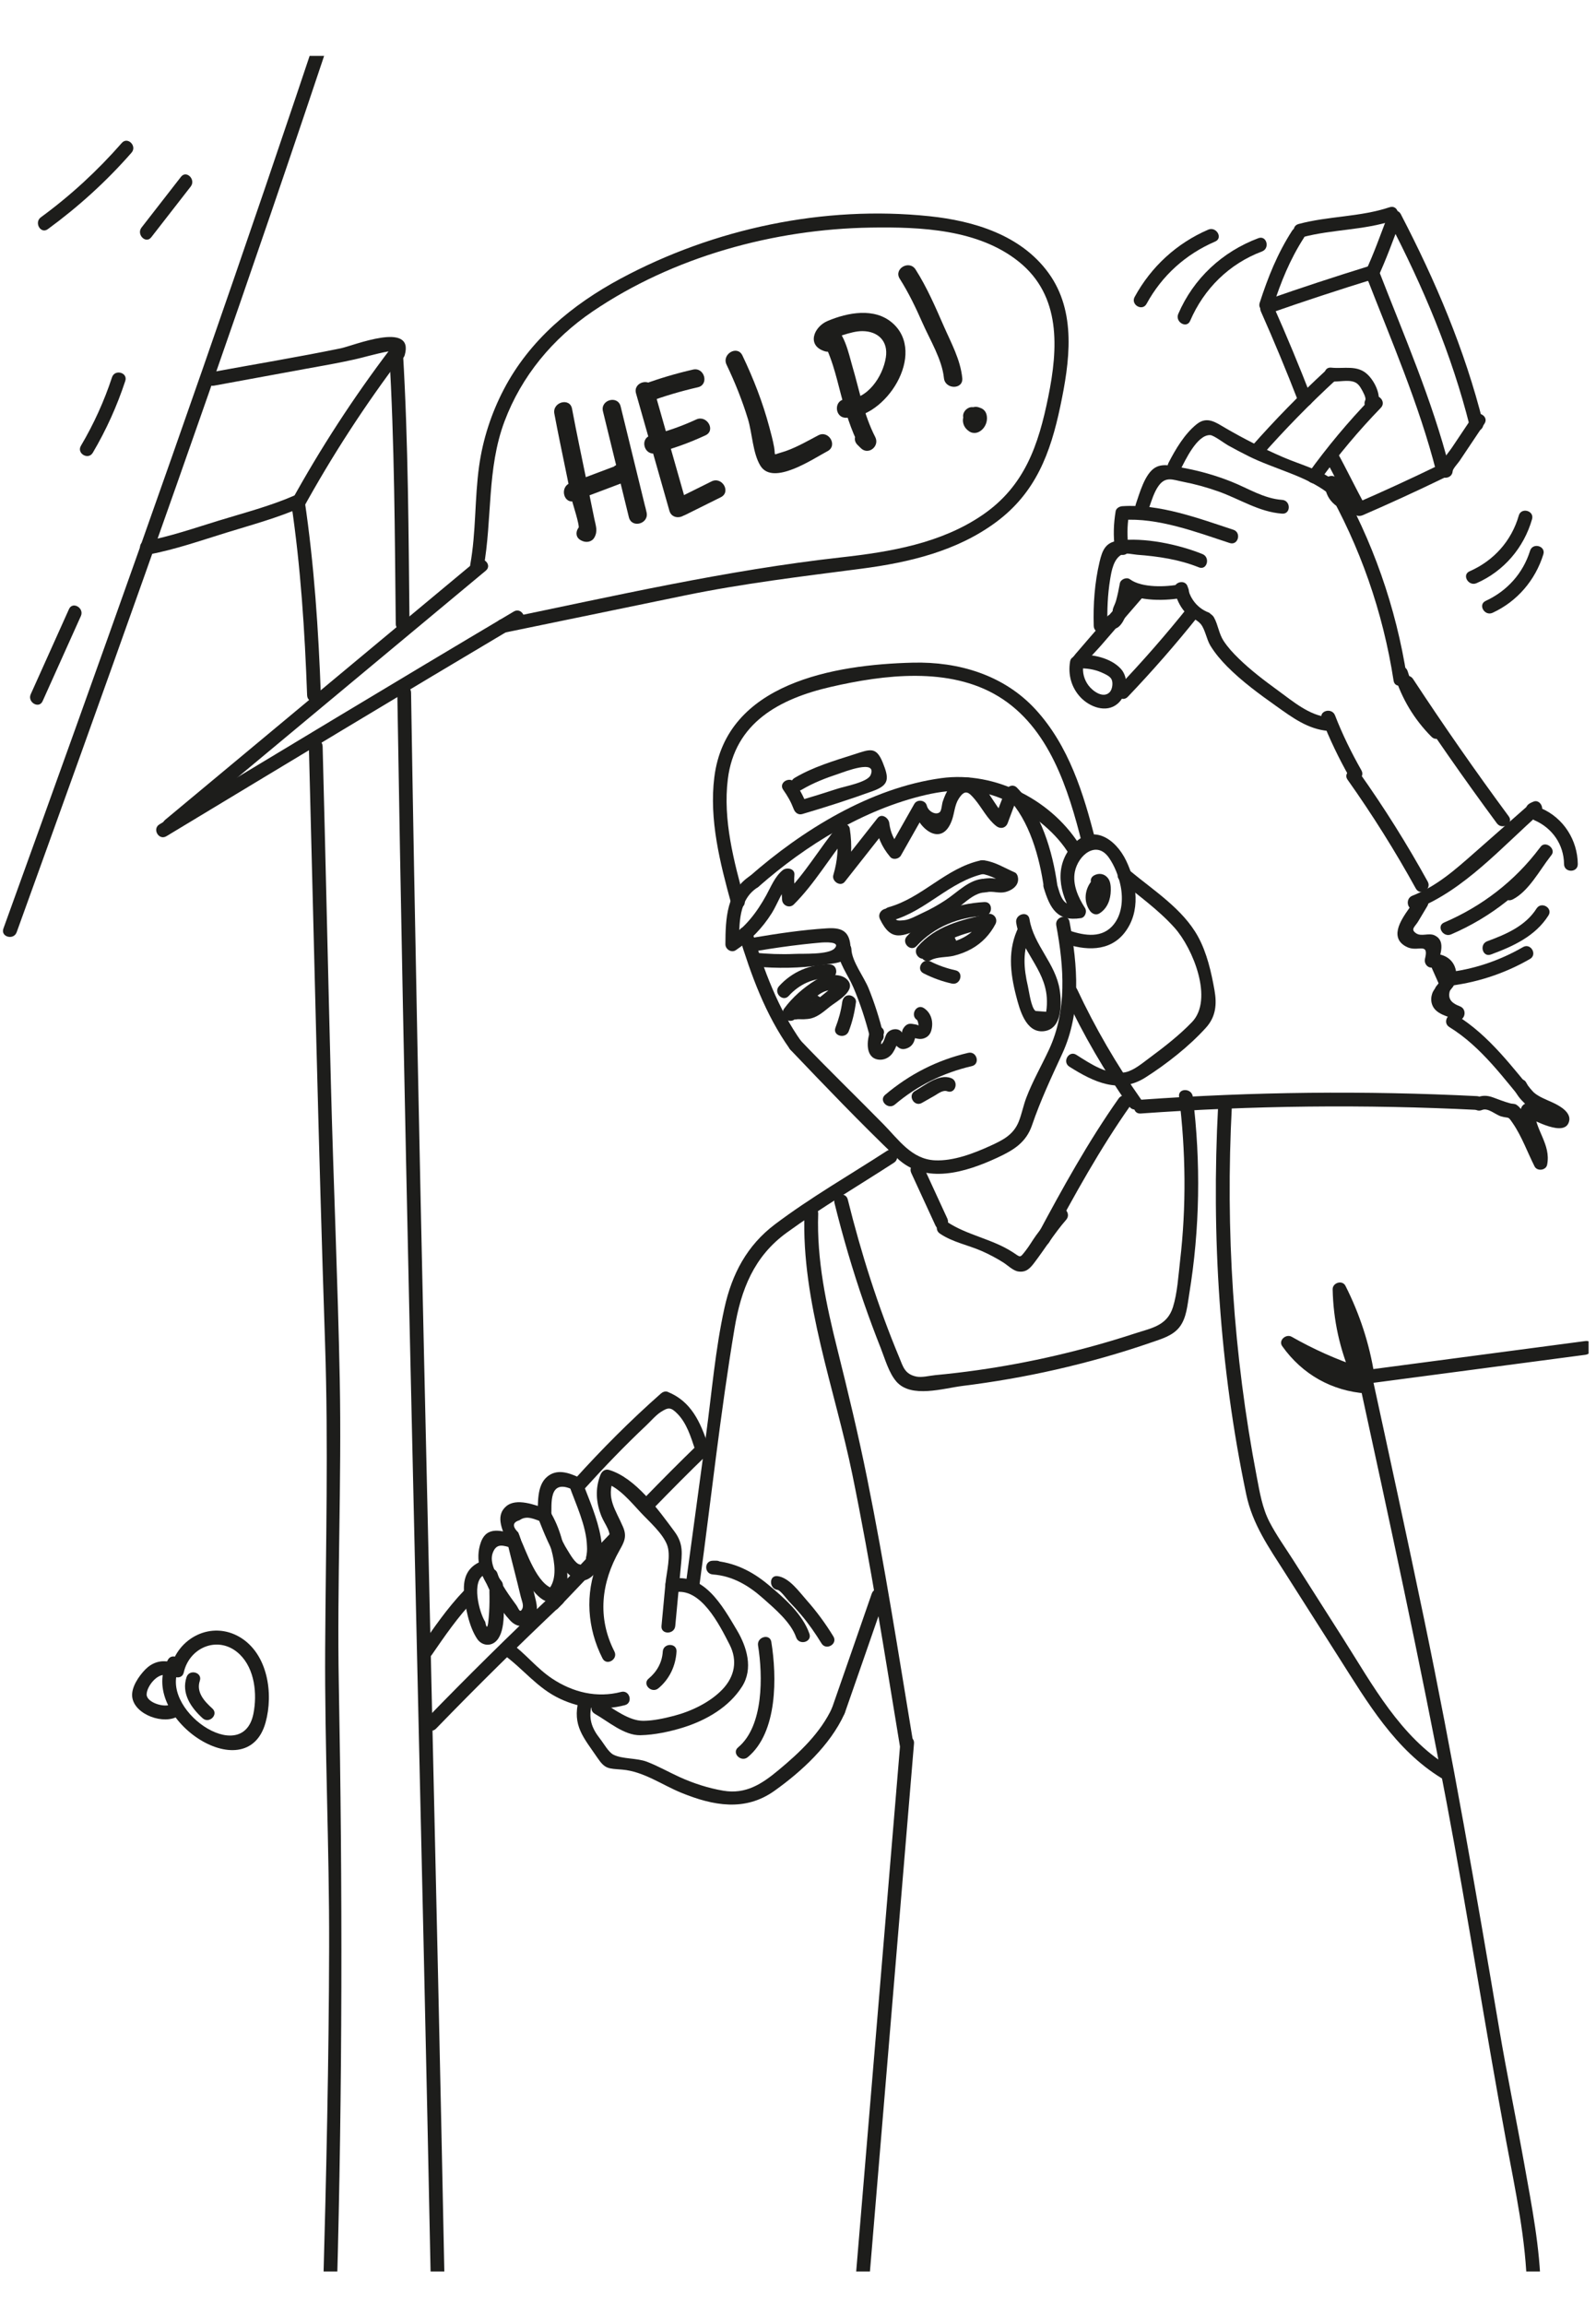 <?xml version="1.0" encoding="UTF-8" standalone="no"?> <svg xmlns="http://www.w3.org/2000/svg" xmlns:xlink="http://www.w3.org/1999/xlink" xmlns:serif="http://www.serif.com/" width="100%" height="100%" viewBox="0 0 1813 2617" xml:space="preserve" style="fill-rule:evenodd;clip-rule:evenodd;stroke-linejoin:round;stroke-miterlimit:2;"> <g> <g> <clipPath id="_clip1"> <rect x="-96.98" y="63.456" width="1901.58" height="2515.75" clip-rule="nonzero"></rect> </clipPath> <g clip-path="url(#_clip1)"> <path d="M168.895,629.63c30.017,-5.575 59.608,-15.979 88.725,-24.95c28.287,-8.716 57.537,-16.658 84.704,-28.55c9.192,-4.021 1.25,-17.487 -7.887,-13.491c-27.313,11.958 -57.109,19.666 -85.559,28.379c-27.621,8.466 -55.671,18.258 -84.133,23.546c-9.875,1.833 -5.692,16.895 4.15,15.066" style="fill:#1d1d1b;fill-rule:nonzero;"></path> <path d="M443.187,396.49c-41.8,55.075 -79.429,112.996 -112.762,173.571c-4.855,8.817 8.637,16.708 13.491,7.888c33.334,-60.58 70.959,-118.496 112.763,-173.571c6.079,-8.009 -7.484,-15.804 -13.492,-7.888" style="fill:#1d1d1b;fill-rule:nonzero;"></path> <path d="M350.87,847.504c5.929,225.97 10.816,451.95 18.391,677.875c3.871,115.387 0.788,230.866 0.125,346.279c-0.646,113.104 4.784,226.254 4.5,339.416c-0.316,129.805 -3.246,259.58 -6.846,389.325c-0.279,10.059 15.346,10.05 15.625,0c6.367,-229.416 6.492,-458.095 2.221,-687.52c-2.15,-115.388 3.334,-230.846 1.063,-346.275c-2.2,-111.863 -7.163,-223.705 -10.034,-335.563c-3.287,-127.842 -6.066,-255.696 -9.42,-383.537c-0.259,-10.038 -15.888,-10.075 -15.625,-0" style="fill:#1d1d1b;fill-rule:nonzero;"></path> <path d="M330.85,571.462c10.754,72.246 15.375,145.096 18.021,218.037c0.366,10.025 15.991,10.075 15.625,0c-2.696,-74.362 -7.617,-148.545 -18.579,-222.191c-1.475,-9.909 -16.534,-5.696 -15.067,4.154" style="fill:#1d1d1b;fill-rule:nonzero;"></path> <path d="M451.317,786.34c7.521,472.425 19.246,944.767 29.783,1417.12c2.967,133.009 5.838,266.021 8.492,399.034c0.2,10.041 15.825,10.075 15.625,-0c-9.417,-471.78 -21.562,-943.5 -31.017,-1415.28c-2.675,-133.62 -5.129,-267.245 -7.258,-400.879c-0.162,-10.046 -15.787,-10.075 -15.625,0" style="fill:#1d1d1b;fill-rule:nonzero;"></path> <path d="M442.121,400.433c6.058,102.588 6.346,205.342 7.45,308.067c0.108,10.05 15.733,10.075 15.625,-0c-1.104,-102.725 -1.392,-205.479 -7.45,-308.067c-0.592,-9.991 -16.221,-10.062 -15.625,0" style="fill:#1d1d1b;fill-rule:nonzero;"></path> <path d="M959.817,1944.64c15.183,-43.667 30.463,-87.3 45.533,-131c3.288,-9.525 -11.8,-13.617 -15.062,-4.154c-15.079,43.704 -30.358,87.333 -45.538,131c-3.308,9.516 11.78,13.608 15.067,4.154" style="fill:#1d1d1b;fill-rule:nonzero;"></path> <path d="M1542.93,1563.86c34.97,160.741 69.945,321.516 100.437,483.183c24.104,127.767 43.85,256.254 67.575,384.092c10.308,55.541 22.829,112.575 23.675,169.266c0.15,10.042 15.775,10.071 15.625,0c-0.712,-47.729 -10.237,-95.704 -18.6,-142.537c-9.171,-51.371 -19.854,-102.483 -28.55,-153.938c-26.283,-155.591 -53.179,-310.666 -85.3,-465.208c-19.358,-93.125 -39.575,-186.071 -59.796,-279.012c-2.133,-9.821 -17.204,-5.663 -15.066,4.154" style="fill:#1d1d1b;fill-rule:nonzero;"></path> <path d="M657.994,1677.72c-11.979,-5.542 -25.537,-10.404 -36.767,-0.646c-11.658,10.133 -9.854,29.933 -10.554,43.7c3.296,-2.517 6.592,-5.025 9.892,-7.537c-12.313,-4.225 -34.158,-13.025 -45.796,-2.671c-13.217,11.771 -2.55,28.641 1.708,41.821c3.205,-3.2 6.409,-6.405 9.609,-9.609c-16.188,-4.841 -33.159,-10.591 -39.959,8.771c-6.77,19.288 -0.075,39.458 12.3,54.613c6.359,7.791 17.359,-3.321 11.046,-11.05c-6.271,-7.68 -13.579,-21.346 -9.75,-31.75c4.284,-11.659 11.804,-8.63 22.209,-5.517c5.558,1.662 11.437,-3.958 9.612,-9.613c-0.7,-2.787 -1.637,-5.491 -2.804,-8.104c-6.979,-6.954 -6.529,-11.587 1.337,-13.908c8.392,-6.171 17.288,-1.017 26.334,2.083c5.046,1.734 9.646,-2.775 9.887,-7.529c0.625,-12.312 -3.566,-42.221 23.809,-29.562c9.066,4.191 17.012,-9.271 7.887,-13.492" style="fill:#1d1d1b;fill-rule:nonzero;"></path> <path d="M1546.51,874.677c-11.396,-20.142 -21.605,-40.809 -29.967,-62.405c-3.6,-9.275 -18.713,-5.241 -15.071,4.159c8.85,22.846 19.479,44.808 31.546,66.133c4.95,8.75 18.454,0.883 13.492,-7.887" style="fill:#1d1d1b;fill-rule:nonzero;"></path> <path d="M1529.44,563.279c-3.038,-5.079 -6.075,-10.158 -9.113,-15.242c-4.85,1.317 -9.704,2.63 -14.554,3.946c39.292,68.529 65.225,142.909 77.304,220.959c1.534,9.908 16.592,5.7 15.067,-4.155c-12.271,-79.283 -38.979,-155.104 -78.879,-224.691c-3.754,-6.546 -14.917,-3.913 -14.563,3.941c0.6,12.98 5.788,21.946 16.846,28.734c8.6,5.271 16.459,-8.234 7.892,-13.492" style="fill:#1d1d1b;fill-rule:nonzero;"></path> <path d="M1583.98,766.349c8.233,26.758 22.437,50.492 42.225,70.308c7.112,7.125 18.162,-3.92 11.046,-11.05c-17.925,-17.954 -30.746,-39.158 -38.204,-63.412c-2.946,-9.583 -18.034,-5.496 -15.067,4.154" style="fill:#1d1d1b;fill-rule:nonzero;"></path> <path d="M1157.4,1051.99c-12.946,25.583 -10.041,52.175 -3.037,79.146c3.8,14.625 10.721,41.712 30.958,39.795c21.625,-2.045 20.842,-31.804 18.417,-47.195c-4.725,-29.963 -29.663,-50.809 -34.284,-80.146c-1.558,-9.904 -16.62,-5.7 -15.07,4.154c4.941,31.329 32.425,52.2 34.704,84.696c0.412,5.479 0.187,10.941 -0.663,16.383c-4.029,-0.296 -8.058,-0.592 -12.087,-0.887c-4.963,-3.417 -7.313,-22.117 -8.629,-27.784c-4.767,-20.512 -6.609,-40.925 3.183,-60.275c4.529,-8.954 -8.946,-16.871 -13.492,-7.887" style="fill:#1d1d1b;fill-rule:nonzero;"></path> <path d="M862.108,1006.47c53.437,-46.916 119.225,-87.454 189.108,-103.77c34.017,-7.942 66.213,-7.5 97.309,9.195c25.862,13.884 51.77,33.788 66.837,59.417c5.092,8.667 18.604,0.813 13.496,-7.883c-31.821,-54.138 -97.725,-88.329 -159.621,-79.875c-80.621,11.008 -158.071,59.091 -218.175,111.871c-7.575,6.645 3.513,17.658 11.046,11.045" style="fill:#1d1d1b;fill-rule:nonzero;"></path> <path d="M1272.22,999.53c20.987,17.496 43.833,33.533 62.116,54.008c20.896,23.4 44.417,81.242 19.755,106.963c-14.45,15.075 -32.25,28.796 -48.975,41.196c-7.588,5.62 -17.017,13.616 -26.413,15.737c-19.746,4.458 -40.358,-9.842 -56.037,-19.733c-8.525,-5.384 -16.375,8.129 -7.884,13.487c27.629,17.438 56.488,31.284 86.4,12.254c23.942,-15.233 49.692,-35.425 68.767,-56.55c11.204,-12.404 12.512,-26.529 9.662,-42.587c-3.629,-20.471 -8.625,-42.454 -18.7,-60.829c-17.25,-31.454 -50.745,-52.575 -77.645,-74.996c-7.671,-6.396 -18.78,4.604 -11.046,11.05" style="fill:#1d1d1b;fill-rule:nonzero;"></path> <path d="M845.75,1022.07c-12.129,-44.133 -24.666,-91.166 -18.975,-137.316c7.917,-64.188 58.759,-91.409 117.055,-104.821c60.416,-13.9 134.437,-23.042 190.087,10.65c58.138,35.2 79.688,105.596 95.346,167.575c2.462,9.741 17.537,5.612 15.067,-4.154c-13.388,-52.98 -30.246,-107.409 -68.038,-148.517c-35.942,-39.1 -87.383,-54.367 -139.383,-53.071c-89.542,2.229 -212.025,23.142 -225.446,129.929c-6.079,48.388 6.487,97.559 19.221,143.879c2.662,9.684 17.741,5.571 15.066,-4.154" style="fill:#1d1d1b;fill-rule:nonzero;"></path> <path d="M839.354,1062.02c13.825,45.125 30.067,89.867 57.571,128.642c5.771,8.133 19.329,0.337 13.496,-7.892c-26.767,-37.725 -42.542,-80.988 -56,-124.904c-2.938,-9.584 -18.025,-5.496 -15.067,4.154" style="fill:#1d1d1b;fill-rule:nonzero;"></path> <path d="M852.639,994.199c-27.204,17.413 -28.504,48.463 -28.608,77.988c-0.021,5.667 6.746,10.083 11.754,6.746c16.737,-11.146 30.133,-25 40.871,-41.996c7.421,-11.746 12.521,-28.908 23.479,-37.8c-4.446,-1.842 -8.888,-3.683 -13.338,-5.525c-1.029,9.604 1.288,18.233 1.613,27.837c0.229,6.68 8.425,10.413 13.337,5.521c23.763,-23.646 40.296,-52.879 61.546,-78.596c-4.354,-1.15 -8.704,-2.295 -13.058,-3.445c2.558,16.733 1.175,32.5 -3.604,48.625c-2.088,7.037 8.075,13.92 13.054,7.6c16.067,-20.38 32.129,-40.755 48.196,-61.134c-4.45,-1.841 -8.892,-3.683 -13.338,-5.525c1.863,14.996 6.913,26.854 16.625,38.425c3.254,3.875 9.959,2.5 12.271,-1.583c9.538,-16.838 19.075,-33.675 28.613,-50.508c-4.755,-0.625 -9.517,-1.246 -14.275,-1.871c5.766,22.962 32.55,43.766 43.7,11.971c2.679,-7.65 3,-16.763 7.437,-23.763c7.317,-11.546 11.383,-7.942 18.496,0.496c8.096,9.612 14.225,22.433 24.267,30.254c4.791,3.733 10.875,2.471 13.058,-3.45c4.004,-10.871 8.025,-21.758 12.508,-32.446c-4.346,1.15 -8.7,2.3 -13.054,3.45c25.458,26.184 36.771,67.984 41.775,103.467c4.763,-2.004 9.521,-4.013 14.279,-6.021c0.109,0.142 0.221,0.283 0.325,0.425c-5.021,1.388 -10.041,2.771 -15.066,4.154c7.195,24.217 15.591,39.121 42.37,35.013c4.938,-0.754 7.163,-7.596 4.671,-11.475c-7.754,-12.05 -14.362,-26.671 -11.571,-41.079c3.688,-19.013 24.584,-36.284 38.75,-16.013c6.405,9.154 11.125,21.313 13.275,32.125c3.075,15.467 1.617,33.929 -9.912,45.946c-13.792,14.362 -34.388,9.583 -51.021,3.7c-9.504,-3.354 -13.587,11.733 -4.154,15.067c24.329,8.6 52.421,10.533 69.762,-11.955c18.4,-23.858 13.85,-56.062 1.559,-81.608c-12.013,-24.967 -38.35,-42.892 -60.9,-17.421c-21.117,23.846 -15.125,54.496 0.716,79.125c1.559,-3.829 3.117,-7.654 4.671,-11.475c-16.637,2.55 -18.941,-9.941 -23.15,-24.104c-2.858,-9.612 -17.762,-5.579 -15.066,4.154c0.283,1.029 0.595,2.425 1.254,3.309c5.421,7.32 15.525,2.85 14.275,-6.021c-5.4,-38.3 -18.371,-82.159 -45.792,-110.363c-4.517,-4.641 -10.896,-1.704 -13.058,3.45c-4.488,10.684 -8.509,21.571 -12.517,32.442l13.063,-3.446c-14.109,-10.983 -22.488,-40.721 -41.963,-43.883c-8.942,-1.45 -17.321,4.812 -22.358,11.562c-3.438,4.604 -5.629,10.2 -7.484,15.609c-1.012,2.954 -1.283,10.083 -3.266,11.912c-4.321,3.971 -13.113,-0.487 -14.813,-7.258c-1.637,-6.509 -11.004,-7.654 -14.279,-1.867c-9.542,16.838 -19.079,33.675 -28.617,50.508c4.088,-0.525 8.18,-1.054 12.271,-1.579c-6.9,-8.216 -10.725,-16.708 -12.05,-27.375c-0.712,-5.746 -8.612,-11.516 -13.337,-5.525c-16.063,20.379 -32.125,40.759 -48.192,61.138c4.35,2.529 8.704,5.066 13.058,7.6c5.65,-19.071 6.605,-37.334 3.605,-56.934c-0.863,-5.625 -9.525,-7.725 -13.059,-3.445c-21.221,25.683 -37.833,55 -61.541,78.595c4.441,1.842 8.891,3.684 13.333,5.525c-0.317,-9.379 -2.617,-18.462 -1.613,-27.837c0.805,-7.488 -8.72,-9.267 -13.337,-5.521c-8.821,7.158 -13.338,18.846 -18.683,28.533c-10.842,19.642 -23.638,36.255 -42.5,48.821l11.754,6.742c0.079,-23.004 -0.904,-50.558 20.871,-64.496c8.445,-5.404 0.616,-18.933 -7.888,-13.492" style="fill:#1d1d1b;fill-rule:nonzero;"></path> <path d="M999.612,1043.64c12.813,26.421 25.067,19.804 49.871,9.254c11.417,-4.858 22.267,-10.625 32.642,-17.433c10.037,-6.588 23.154,-21.613 36.062,-22.079c10.021,-0.363 10.071,-15.988 0,-15.625c-17.217,0.62 -30.375,15.304 -43.95,24.212c-8.458,5.554 -17.254,10.55 -26.475,14.742c-6.008,2.733 -14.358,7.596 -20.879,8.191c-9.25,0.838 -8.85,1.013 -13.783,-9.15c-4.384,-9.041 -17.863,-1.133 -13.488,7.888" style="fill:#1d1d1b;fill-rule:nonzero;"></path> <path d="M1013.52,1045.17c38.629,-10.775 65.383,-44.613 104.696,-53.138c9.82,-2.133 5.666,-17.2 -4.15,-15.071c-39.63,8.596 -66.13,42.384 -104.7,53.142c-9.671,2.7 -5.563,17.779 4.154,15.067" style="fill:#1d1d1b;fill-rule:nonzero;"></path> <path d="M857.001,1097.4c25.984,2.417 51.896,2.05 77.734,-1.779c16.608,-2.459 33.379,-2.1 31.275,-22.534c-1.742,-16.92 -11.413,-19.954 -26.88,-18.991c-27.979,1.746 -55.958,5.971 -83.583,10.604c-9.896,1.662 -5.7,16.725 4.154,15.071c17.409,-2.925 34.871,-5.488 52.417,-7.459c6.508,-0.729 13.029,-1.391 19.558,-1.97c4.771,-0.421 23.804,-1.621 16.45,6.45c-6.779,7.445 -35.521,5.883 -45.666,6.35c-15.2,0.695 -30.321,0.037 -45.459,-1.367c-10.008,-0.929 -9.946,14.7 0,15.625" style="fill:#1d1d1b;fill-rule:nonzero;"></path> <path d="M988.61,1170.55c-3.909,10.15 -6.092,30.046 8.72,32.525c5.592,0.938 11.146,-1.225 14.988,-5.341c1.725,-1.838 2.992,-4.109 4.167,-6.309c0.891,-1.941 1.75,-3.895 2.587,-5.858c1.921,-3.796 1.996,-4.337 0.221,-1.629c-2.008,-0.263 -4.017,-0.525 -6.021,-0.788c6.113,4.296 8.583,10.667 17.621,6.93c7.629,-3.155 8.854,-10.73 9.533,-18.021c-0.762,1.841 -1.529,3.683 -2.287,5.521c0.479,-0.609 0.962,-1.221 1.446,-1.834c-1.842,0.763 -3.68,1.525 -5.525,2.288c4.925,-0.054 9.112,2.662 14.391,1.304c5.075,-1.304 8.254,-4.604 9.571,-9.6c2.521,-9.554 -0.154,-19.538 -8.425,-25.025c-8.404,-5.575 -16.242,7.954 -7.887,13.492c0.962,0.637 2.291,6.362 1.245,7.379c1.884,-1.829 -3.654,-2.488 -4.579,-2.642c-2.516,-0.433 -4.85,-0.937 -7.321,0.142c-2.67,1.162 -5.037,4.129 -5.975,6.896c-1.533,4.52 2.475,6.07 -0.704,1.995c-4.162,-5.337 -12.816,-3.737 -16.483,0.938c-2.4,3.054 -2.825,7.379 -4.896,10.625c-4.658,7.3 -0.004,-7.067 0.679,-8.833c3.617,-9.388 -11.483,-13.455 -15.066,-4.155" style="fill:#1d1d1b;fill-rule:nonzero;"></path> <path d="M951.545,1077.79c0.517,15.092 11.983,29.613 17.796,43.229c8.008,18.746 14.208,38.067 19.166,57.829c2.446,9.746 17.521,5.617 15.067,-4.154c-4.483,-17.854 -9.946,-35.354 -16.854,-52.429c-5.292,-13.1 -19.075,-30.679 -19.55,-44.475c-0.346,-10.025 -15.971,-10.071 -15.625,0" style="fill:#1d1d1b;fill-rule:nonzero;"></path> <path d="M1016.54,1254.19c25.575,-21.646 54.867,-36.075 87.475,-43.658c9.792,-2.275 5.646,-17.346 -4.154,-15.067c-35.212,8.187 -66.796,24.337 -94.367,47.675c-7.687,6.508 3.413,17.512 11.046,11.05" style="fill:#1d1d1b;fill-rule:nonzero;"></path> <path d="M1053.43,1086.04c18.517,-21.508 45.925,-27.171 72.671,-33.158c-2.942,-3.829 -5.879,-7.654 -8.821,-11.479c-7.167,13.675 -18.646,22.887 -33.392,27.5c-11.425,3.57 -23.875,1.737 -34.341,7.841c-8.684,5.059 -0.825,18.571 7.887,13.492c6.683,-3.896 18.196,-3.108 25.725,-4.933c7.113,-1.725 14.296,-4.438 20.688,-8.034c11.637,-6.55 20.754,-16.2 26.925,-27.979c3.225,-6.154 -2.075,-12.987 -8.825,-11.479c-29.696,6.65 -59.059,13.362 -79.563,37.179c-6.533,7.583 4.475,18.688 11.046,11.05" style="fill:#1d1d1b;fill-rule:nonzero;"></path> <path d="M1073.16,1057.89c-4.737,0.337 -9.508,2.296 -12.804,5.808c-4.296,4.575 -4.808,11.858 0.292,16.129c4.771,3.996 11.187,4.279 16.516,1.125c4.492,-2.654 8.542,-8.029 7.867,-13.516c-0.5,-4.042 -3.242,-8.017 -7.812,-7.813c-3.805,0.171 -8.35,3.471 -7.813,7.813c0.163,1.325 0.021,0.562 0.233,-0.317c-0.225,0.787 -0.108,0.596 0.346,-0.567c-0.066,0.138 -0.141,0.279 -0.208,0.417c-1.192,1.2 1.358,-1.208 0.071,-0.013c-1.296,1.205 0.083,0.125 0.071,0.096c0.045,0.113 -1.317,0.725 -1.305,0.771c1.038,-0.408 1.275,-0.517 0.717,-0.333c-0.233,0.079 -0.467,0.141 -0.704,0.191c1.212,-0.116 1.508,-0.162 0.896,-0.137c-0.234,0.012 -0.463,0.008 -0.7,-0.017c0.604,-0.066 1.158,0.05 1.662,0.346c0.642,0.308 0.671,0.308 0.088,-0.004l0.733,0.587c-0.596,-0.616 -0.458,-0.425 0.417,0.58c0.262,0.966 0.521,1.937 0.779,2.908c-0.292,1.483 -0.333,1.833 -0.125,1.033c-0.163,0.392 -0.321,0.788 -0.483,1.179c0.429,-0.658 0.266,-0.462 -0.488,0.592c0.1,-0.104 0.2,-0.212 0.3,-0.317c0.6,-0.537 0.425,-0.429 -0.529,0.33c0.325,-0.03 0.946,-0.634 1.217,-0.788c0.329,-0.187 1.545,-0.517 0.375,-0.25c-1.267,0.288 0.329,-0.054 0.612,-0.167c1.717,-0.691 -1.533,0.05 -0.221,-0.041c4.071,-0.288 8.013,-3.384 7.813,-7.813c-0.175,-3.983 -3.446,-8.121 -7.813,-7.812" style="fill:#1d1d1b;fill-rule:nonzero;"></path> <path d="M1058.89,1069.06c-2.846,3.833 -2.412,9.312 0.859,12.725c2.508,2.612 6.25,3.512 9.737,3.642c6.821,0.25 15.1,-3.046 17.058,-10.2c1.446,-5.3 -1.266,-10.338 -4.962,-13.971c-2.917,-2.871 -8.175,-3.129 -11.046,-0c-2.846,3.096 -3.112,7.987 0,11.046c0.308,0.304 0.6,0.616 0.9,0.929c1.108,1.179 -0.287,0.037 -0.287,-0.409c-0,0.071 0.466,0.759 0.52,0.834c0.771,0.9 -0.737,-1.825 -0.32,-0.825c0.07,0.162 0.091,0.6 0.191,0.737c-0.612,-0.821 -0.179,-2.283 -0.225,-1.162c0.1,-2.521 0.35,-1.975 0.134,-1.234c-0.3,1.009 0.983,-2.054 0.454,-1.095c-0.684,1.241 1.625,-1.692 0.258,-0.409c-0.771,0.721 1.863,-1.121 0.85,-0.658c-0.179,0.079 -0.346,0.221 -0.517,0.317c-1.858,1.054 1.388,-0.375 0.25,-0.059c-0.512,0.142 -1.008,0.321 -1.529,0.442c-0.221,0.05 -0.441,0.083 -0.658,0.133c-1.333,0.325 0.717,-0.175 1.012,-0.121c-0.458,-0.083 -1.095,0.088 -1.575,0.088c-0.487,-0 -1,-0.113 -1.483,-0.083c2.338,-0.146 1.696,0.204 0.542,-0.034c-1.392,-0.287 2.062,1.15 0.666,0.242c1.425,0.929 2.155,1.687 2.692,3.617c0.229,0.812 0.242,1.945 -0.021,2.975c0.288,-1.13 -1.008,1.7 -0.479,1.129c0.179,-0.192 0.308,-0.496 0.471,-0.709c2.442,-3.295 0.65,-8.866 -2.804,-10.687c-4.084,-2.158 -8.079,-0.717 -10.688,2.8" style="fill:#1d1d1b;fill-rule:nonzero;"></path> <path d="M904.194,1153.22c6.991,-9.53 16.096,-16.775 25.641,-23.588c6.93,-4.942 10.884,-5.237 19.042,-6.133l3.663,0.666c-0.825,-2.266 -1.646,-4.529 -2.467,-6.791c-1.063,-0.421 -8.163,6.487 -9.054,7.196c-5.05,4.008 -9.975,8.325 -15.284,11.987c-6.533,4.517 -12.058,5.171 -19.754,5.092c-6.225,-0.067 -15.262,-0.904 -16.391,7.4c-0.571,4.179 0.945,8.379 5.458,9.608c0.271,0.075 0.546,0.15 0.817,0.225c4.137,1.129 8.4,-1.4 9.612,-5.458c0.088,-0.3 0.179,-0.6 0.267,-0.9c2.879,-9.654 -12.192,-13.784 -15.067,-4.154l-0.271,0.904c3.209,-1.821 6.409,-3.638 9.613,-5.459c-0.271,-0.075 -0.546,-0.15 -0.821,-0.225c1.821,3.205 3.642,6.409 5.458,9.613c-4.012,3.754 -3.566,5.112 1.325,4.071c2.409,0.041 4.817,0.058 7.225,0.05c2.842,-0.134 5.929,-0.35 8.684,-1.109c8.12,-2.229 14.687,-8.312 21.12,-13.404c7.296,-5.771 30.721,-18.187 19.655,-30.204c-8.45,-9.175 -27.125,-5.254 -36.33,0.446c-13.637,8.442 -26.158,19.367 -35.633,32.279c-5.954,8.117 7.596,15.921 13.492,7.888" style="fill:#1d1d1b;fill-rule:nonzero;"></path> <path d="M916.401,1152.05c2.662,0.991 5.575,1.437 8.362,0.704c3.992,-1.05 6.459,-4.763 6.617,-8.746c0.183,-4.567 -3.279,-9.325 -7.013,-11.65c-2.333,-1.454 -5.27,-2.071 -7.941,-1.233c-4.175,1.304 -6.363,5.104 -6.571,9.283c-0.396,7.821 6.704,13.625 14.279,11.408c3.992,-1.17 7.179,-4.145 8.529,-8.083c1.579,-4.604 -0.346,-8.95 -3.237,-12.483c-2.521,-3.079 -8.529,-3 -11.05,-0c-1.892,2.246 -3.129,4.279 -3.709,7.141c-0.566,2.788 -0.066,5.525 2.005,7.6c1.862,1.859 5.033,2.93 7.604,2.009c2.833,-1.013 5.079,-2.454 7.146,-4.642c2.812,-2.971 3.17,-8.142 -0,-11.05c-3.042,-2.796 -8.046,-3.171 -11.046,0c-0.05,0.05 -1.25,1.208 -1.242,1.242c0.242,-0.188 0.479,-0.375 0.721,-0.563c-0.725,0.396 -0.633,0.379 0.271,-0.054c3.2,3.204 6.404,6.408 9.604,9.613c0.067,-0.317 0.492,-1.513 0.371,-1.8c0.108,-0.367 0.029,-0.167 -0.25,0.595c-0.117,0.484 -0.35,0.9 -0.7,1.246c-0.888,1.334 0.104,-0.091 0.275,-0.291l-11.05,-0c-1.679,-2.05 -0.271,-0.113 -0.179,-0.038c-0.463,-1.208 -0.613,-1.525 -0.455,-0.954c0.159,0.633 0.113,0.229 -0.141,-1.208c0.05,1.27 0.483,-2.055 0.1,-0.809l0.55,-1.291c-0.275,0.458 -0.184,0.366 0.283,-0.271c1.333,-1.55 -1.108,0.679 0.55,-0.513c1.179,-0.85 0.325,-0.254 0.021,-0.091c-1.125,0.62 1.9,-0.609 0.729,-0.33c-1.233,0.296 2.15,-0.108 0.913,-0.112c-1.23,-0.004 2.125,0.433 0.97,0.117c1.225,0.337 1.413,0.433 2.305,1.308c0.287,0.375 0.583,0.75 0.87,1.129c-0.245,-0.467 -0.2,-0.346 0.138,0.367c0.175,0.537 0.308,2.941 0.421,1.425c0.1,-1.329 -0.159,0.896 -0.204,1.054c0.333,-1.263 -0.438,0.917 -0.53,1.058c-1.237,2.1 -4.741,3.709 -7.441,2.992c0.462,0.121 -2.188,-1.196 -0.792,-0.279c-0.958,-0.629 -1.521,-1.225 -0.487,-0.284c1.42,1.309 -0.9,-1.587 -0.18,-0.279c0.45,0.804 0.871,2.204 -0.045,-0.471c0.454,1.325 -0.017,0.292 -0.017,-0.891c-0,0.833 0.458,-2.442 0.204,-1.538c0.483,-1.708 1.558,-3.054 3.021,-4.012c1.058,-0.692 1.762,-0.784 2.992,-0.854c-1.121,0.062 0.033,-0.542 0.95,0.175c-0.455,-0.355 -1.796,-0.5 -2.367,-0.713c-3.838,-1.429 -8.729,1.592 -9.613,5.458c-1.008,4.43 1.355,8.08 5.459,9.609" style="fill:#1d1d1b;fill-rule:nonzero;"></path> <path d="M1047.24,1252.33c4.825,-2.755 9.65,-5.505 14.475,-8.259c4.179,-2.383 9.379,-6.737 14.35,-4.946c9.475,3.413 13.558,-11.683 4.154,-15.07c-13.9,-5.005 -29.513,8.308 -40.867,14.783c-8.729,4.983 -0.871,18.487 7.888,13.492" style="fill:#1d1d1b;fill-rule:nonzero;"></path> <path d="M1114.06,992.029c10.954,1.495 20.671,7.675 30.667,11.995l-3.867,-6.745c0.088,0.92 -8.146,0.666 -9.821,0.412c-4.858,-0.737 -9.079,-0.717 -13.933,0.196c-9.871,1.854 -5.692,16.917 4.158,15.067c7.155,-1.346 13.834,1.804 21.18,-0.167c7.195,-1.929 14.845,-7.154 14.041,-15.508c-0.246,-2.542 -1.262,-5.617 -3.871,-6.746c-11.15,-4.817 -22.187,-11.904 -34.404,-13.571c-4.212,-0.575 -8.333,1.017 -9.608,5.454c-1.046,3.638 1.279,9.042 5.458,9.613" style="fill:#1d1d1b;fill-rule:nonzero;"></path> <path d="M898.147,1192.24c39.45,41.371 79.483,83.079 120.75,122.617c32.1,30.746 78.358,16.204 114.146,-0.396c18.329,-8.5 32.562,-17.1 39.317,-36.85c9.675,-28.317 21.82,-54.054 34.337,-81.192c21.767,-47.187 17.558,-99.912 8.25,-149.816c-1.837,-9.871 -16.9,-5.688 -15.067,4.154c8.817,47.283 12.43,96.721 -8.35,141.279c-8.454,18.121 -18.45,35.5 -25.616,54.213c-3.404,8.879 -5.125,18.42 -8.625,27.208c-6.009,15.083 -18.109,21.125 -32.134,27.512c-18.945,8.634 -42.07,17.584 -63.275,16.534c-26.295,-1.304 -41.158,-23.521 -58.216,-40.888c-31.367,-31.933 -63.575,-63.025 -94.471,-95.425c-6.95,-7.291 -17.988,3.767 -11.046,11.05" style="fill:#1d1d1b;fill-rule:nonzero;"></path> <path d="M910.46,896.828c13.346,-7.921 27.546,-13.396 42.246,-18.246c5.996,-1.979 44.225,-17.175 36.262,1.475c-3.504,8.217 -29.116,12.709 -37.75,15.55c-14.608,4.805 -29.308,9.317 -44.058,13.667c3.204,1.817 6.408,3.638 9.612,5.454c-3.587,-9.354 -7.787,-17.629 -13.579,-25.846c-5.75,-8.154 -19.304,-0.358 -13.491,7.888c5.129,7.271 8.745,13.612 12,22.112c1.491,3.888 5.233,6.75 9.612,5.459c27.038,-7.975 53.913,-16.554 80.404,-26.192c18.65,-6.779 18.367,-14.262 11.034,-32.35c-7.542,-18.612 -14.63,-14.971 -32.434,-9.267c-23.254,7.446 -46.625,14.271 -67.746,26.805c-8.641,5.129 -0.791,18.641 7.888,13.491" style="fill:#1d1d1b;fill-rule:nonzero;"></path> <path d="M1240.38,999.884c-8.238,9.7 -9.875,23.867 -2.146,34.463c2.421,3.32 6.825,5.241 10.691,2.804c9.075,-5.725 12.705,-15.696 12.88,-26.1c0.083,-4.859 -0.28,-10.404 -3.5,-14.309c-3.963,-4.795 -9.98,-5.687 -15.346,-2.825c-8.875,4.738 -0.988,18.23 7.887,13.492c-3.887,-2.546 -5.483,-2.646 -4.783,-0.3c0.083,1.046 0.129,2.096 0.133,3.146c0,1.704 -0.087,3.387 -0.391,5.062c-0.609,3.346 -1.805,6.471 -4.767,8.342c3.562,0.933 7.125,1.867 10.692,2.8c-3.384,-4.633 -4.275,-10.85 -0.305,-15.525c6.475,-7.625 -4.525,-18.729 -11.045,-11.05" style="fill:#1d1d1b;fill-rule:nonzero;"></path> <path d="M895.995,1130.81c12.2,-13.479 28.212,-20.516 46.404,-20.183c10.058,0.187 10.058,-15.438 -0,-15.625c-22.004,-0.404 -42.675,8.429 -57.45,24.762c-6.734,7.438 4.283,18.521 11.046,11.046" style="fill:#1d1d1b;fill-rule:nonzero;"></path> <path d="M956.712,1137.93c-1.32,9.913 -4.054,19.584 -7.65,28.896c-3.625,9.388 11.475,13.45 15.067,4.154c4.15,-10.741 6.692,-21.654 8.208,-33.05c0.563,-4.216 -3.995,-7.771 -7.812,-7.812c-4.683,-0.05 -7.258,3.646 -7.813,7.812" style="fill:#1d1d1b;fill-rule:nonzero;"></path> <path d="M1041.31,1074.08c20.275,-21.925 47.367,-32.587 76.879,-34.208c10,-0.55 10.063,-16.179 0,-15.625c-33.471,1.838 -64.9,13.883 -87.925,38.788c-6.821,7.37 4.2,18.445 11.046,11.045" style="fill:#1d1d1b;fill-rule:nonzero;"></path> <path d="M1049.07,1105.17c10.254,5.209 20.983,9.171 32.22,11.646c9.805,2.159 13.988,-12.9 4.155,-15.066c-9.942,-2.192 -19.409,-5.455 -28.488,-10.071c-8.95,-4.546 -16.862,8.933 -7.887,13.491" style="fill:#1d1d1b;fill-rule:nonzero;"></path> <path d="M370.067,8.459c-90.729,273.267 -186.229,544.925 -283.404,815.963c-27.492,76.687 -55.117,153.325 -82.808,229.946c-3.421,9.471 11.67,13.554 15.07,4.154c98.025,-271.263 195.288,-542.817 288.621,-815.733c26.196,-76.613 52.075,-153.334 77.588,-230.175c3.175,-9.567 -11.909,-13.667 -15.067,-4.155" style="fill:#1d1d1b;fill-rule:nonzero;"></path> <path d="M243.077,437.919c34.204,-6.279 68.408,-12.558 102.617,-18.837c15.187,-2.788 30.425,-5.396 45.55,-8.505c7.262,-1.487 14.516,-3.054 21.687,-4.941c2.279,-0.596 32.334,-8.579 31.759,-6.542c-2.755,9.688 12.316,13.825 15.066,4.154c11.221,-39.487 -58.683,-10.596 -72.666,-7.737c-49.175,10.062 -98.796,18.279 -148.167,27.341c-9.875,1.813 -5.692,16.875 4.154,15.067" style="fill:#1d1d1b;fill-rule:nonzero;"></path> <path d="M190.713,1884.66c-35.721,64.458 89.225,149.354 110.95,71.241c9.167,-32.958 2.521,-77.962 -29.012,-96.854c-32.3,-19.354 -71.109,0.517 -78.971,35.817c-2.183,9.796 12.883,13.979 15.067,4.154c6.533,-29.312 40.554,-42.871 63.616,-20.479c17.042,16.542 19.946,44.933 15.521,67.246c-12.325,62.154 -109.792,-6.117 -83.683,-53.238c4.879,-8.804 -8.609,-16.691 -13.488,-7.887" style="fill:#1d1d1b;fill-rule:nonzero;"></path> <path d="M192.414,1886.95c-10.387,-2.25 -20.004,1.15 -27.417,8.742c-7.312,7.487 -16.208,20.375 -14.775,31.317c2.642,20.175 36.43,31.95 52.509,21.345c8.354,-5.512 0.533,-19.05 -7.892,-13.491c-7.412,4.887 -28.208,-1.588 -28.258,-10.754c-0.05,-9.009 11.85,-24.225 21.683,-22.092c9.8,2.125 13.988,-12.933 4.15,-15.067" style="fill:#1d1d1b;fill-rule:nonzero;"></path> <path d="M211.925,1904.3c-6.171,18.466 5.058,34.796 18.25,46.696c7.45,6.72 18.533,-4.296 11.046,-11.046c-9.017,-8.138 -18.604,-18.417 -14.229,-31.496c3.195,-9.558 -11.888,-13.658 -15.067,-4.154" style="fill:#1d1d1b;fill-rule:nonzero;"></path> <path d="M1210.05,1131.13c20.575,43.912 44.85,85.687 72.808,125.312c5.75,8.154 19.305,0.354 13.492,-7.883c-27.958,-39.625 -52.229,-81.404 -72.808,-125.317c-4.263,-9.096 -17.738,-1.175 -13.492,7.888" style="fill:#1d1d1b;fill-rule:nonzero;"></path> <path d="M1035.14,1331.82c9.171,19.916 18.341,39.833 27.516,59.745c4.2,9.121 17.675,1.192 13.492,-7.887c-9.171,-19.913 -18.346,-39.829 -27.521,-59.746c-4.2,-9.121 -17.671,-1.192 -13.487,7.888" style="fill:#1d1d1b;fill-rule:nonzero;"></path> <path d="M1270.76,1247.26c-34.588,49.034 -63.925,102.121 -92.167,154.984c-4.742,8.866 8.746,16.771 13.488,7.887c28.245,-52.866 57.587,-105.954 92.17,-154.983c5.809,-8.233 -7.733,-16.046 -13.491,-7.888" style="fill:#1d1d1b;fill-rule:nonzero;"></path> <path d="M1067.7,1400.72c14.637,9.908 32.071,12.925 48.079,20.017c8.208,3.637 16.154,7.908 23.771,12.658c4.912,3.058 11.167,9.429 17.108,10.313c8.738,1.3 13.196,-3.225 18.142,-9.734c12.367,-16.25 22.821,-33.471 36.35,-48.979c6.583,-7.55 -4.425,-18.646 -11.05,-11.05c-8.125,9.313 -15.917,18.871 -23.196,28.858c-4.1,5.63 -7.571,11.888 -11.871,17.35c-6.862,8.738 -5.396,7.646 -14.771,1.58c-23.287,-15.075 -52.22,-19.305 -74.675,-34.505c-8.35,-5.65 -16.179,7.88 -7.887,13.492" style="fill:#1d1d1b;fill-rule:nonzero;"></path> <path d="M1295.72,1264.35c127.196,-9.104 254.762,-10.475 382.125,-4.104c10.05,0.5 10.025,-15.125 -0,-15.625c-127.363,-6.371 -254.929,-5 -382.125,4.104c-9.975,0.713 -10.05,16.346 -0,15.625" style="fill:#1d1d1b;fill-rule:nonzero;"></path> <path d="M1007.66,1306.69c-42.337,27.45 -86.979,53.046 -127.275,83.438c-31.866,24.037 -48.875,56.371 -57.4,94.887c-10.445,47.217 -14.42,96.309 -20.916,144.184c-7.459,54.958 -14.913,109.916 -22.371,164.875c-1.333,9.833 13.721,14.087 15.067,4.15c13.087,-96.446 23.533,-193.7 39.6,-289.692c7.408,-44.229 22.004,-81.792 59.379,-108.925c39.087,-28.383 81.279,-53.15 121.804,-79.425c8.404,-5.454 0.579,-18.983 -7.888,-13.492" style="fill:#1d1d1b;fill-rule:nonzero;"></path> <path d="M550.015,1790.71c5.171,16.421 17.787,36.721 29.462,49.229c7.267,7.784 16.23,8.688 23.959,1.042c9.991,-9.883 6.162,-19.692 3.229,-32.042c-4.817,-20.287 -10.2,-40.437 -15.121,-60.7c-2.375,-9.766 -17.446,-5.629 -15.067,4.155c4.921,20.262 10.305,40.408 15.121,60.7c1,4.204 3.721,9.645 1.625,13.741c-2.804,5.492 -4.054,-0.583 -6.829,-4.404c-7.7,-10.596 -17.371,-23.362 -21.312,-35.875c-3.009,-9.558 -18.105,-5.475 -15.067,4.154" style="fill:#1d1d1b;fill-rule:nonzero;"></path> <path d="M577.265,1754.26c6.662,13.879 33.633,81.6 57.512,60.921c11.984,-10.383 10.238,-23.113 8.805,-37.788c-2.088,-21.354 -7.375,-42 -18.35,-60.558c-5.117,-8.65 -18.63,-0.8 -13.496,7.888c10.912,18.445 28.566,63.687 10.191,81.254c2.534,-0.671 5.067,-1.338 7.6,-2.009c-19.216,-3.441 -31.737,-42.937 -38.77,-57.595c-4.35,-9.059 -17.83,-1.142 -13.492,7.887" style="fill:#1d1d1b;fill-rule:nonzero;"></path> <path d="M610.952,1722.85c6.325,15.296 32.884,91.305 61.296,67.18c27.642,-23.475 -1.608,-82.009 -10.666,-107.638c-3.325,-9.417 -18.425,-5.362 -15.067,4.154c7.579,21.45 19.587,45.95 20.258,68.942c0.338,4.433 -0.033,8.842 -1.104,13.217c-0.075,9.02 -2.325,11.583 -6.746,7.687c-5.237,-0.325 -11.679,-12.221 -13.983,-15.796c-8.321,-12.916 -13.088,-27.787 -18.921,-41.9c-3.787,-9.162 -18.912,-5.146 -15.067,4.154" style="fill:#1d1d1b;fill-rule:nonzero;"></path> <path d="M546.328,1773c-14.975,6.279 -20.183,17.958 -19.258,34.062c0.942,16.4 5.679,40.284 15.1,53.996c5.296,7.708 15.587,8.883 22.108,1.683c11.013,-12.162 7.654,-41 7.279,-55.783c-0.254,-10.033 -15.879,-10.075 -15.625,0c0.205,7.975 0.2,15.921 -0.312,23.883c-0.254,3.975 -0.608,7.942 -1.063,11.9c-0.933,6.142 -2.054,5.75 -3.362,-1.166c-7,-10.767 -16.154,-47.034 -0.717,-53.509c9.134,-3.833 5.125,-18.958 -4.15,-15.066" style="fill:#1d1d1b;fill-rule:nonzero;"></path> <path d="M767.068,1846.22c2.017,-21.542 4.033,-43.083 6.05,-64.629c1.629,-17.4 3.587,-28.409 -7.042,-42.742c-18,-24.258 -44.125,-60.917 -74.312,-69.846c-4.371,-1.291 -8.079,1.592 -9.613,5.459c-6.225,15.695 -5.179,31.658 1.109,47.25c3.85,9.545 12.195,18.166 8.475,28.5c-2.942,8.154 -9.534,15.758 -12.934,24.041c-14.541,35.442 -11.633,74.954 5.629,108.788c4.575,8.958 18.059,1.062 13.492,-7.888c-19.625,-38.462 -14.967,-78.137 5.783,-114.716c5.496,-9.688 8.621,-15.859 4.038,-26.65c-8.379,-19.713 -19.558,-32.4 -10.525,-55.171c-3.2,1.816 -6.404,3.637 -9.608,5.454c15.412,4.562 29.429,21.812 40.175,33.3c9.67,10.333 24.608,23.296 29.87,36.45c4.85,12.125 -0.487,31.246 -1.675,43.929c-1.508,16.158 -3.025,32.313 -4.537,48.471c-0.938,10.008 14.696,9.942 15.625,-0" style="fill:#1d1d1b;fill-rule:nonzero;"></path> <path d="M664.118,1690.38c22.408,-24.788 45.587,-48.859 69.917,-71.771c4.945,-4.654 10.9,-11.658 16.625,-15.333c8.416,-5.413 11.333,-5.68 18.854,1.979c10.529,10.725 15.175,26.071 19.825,39.925c3.175,9.487 18.271,5.421 15.062,-4.15c-8.787,-26.221 -19.041,-49.779 -46.087,-60.684c-2.617,-1.058 -5.663,0.3 -7.6,2.009c-34.454,30.391 -66.838,62.9 -97.642,96.979c-6.733,7.442 4.288,18.525 11.046,11.046" style="fill:#1d1d1b;fill-rule:nonzero;"></path> <path d="M490.298,1879.32c14.933,-21.671 29.808,-43.387 48.075,-62.429c6.962,-7.258 -4.067,-18.321 -11.046,-11.05c-19.179,19.992 -34.846,42.846 -50.517,65.592c-5.72,8.3 7.813,16.125 13.488,7.887" style="fill:#1d1d1b;fill-rule:nonzero;"></path> <path d="M696.08,1738.32c-24.463,25.629 -48.888,51.292 -73.333,76.937c-6.938,7.28 4.095,18.346 11.05,11.05c24.441,-25.65 48.87,-51.308 73.329,-76.937c6.941,-7.275 -4.088,-18.342 -11.046,-11.05" style="fill:#1d1d1b;fill-rule:nonzero;"></path> <path d="M792.589,1640.32c-20.863,20.163 -41.288,40.755 -61.496,61.563c-7.008,7.221 4.025,18.279 11.05,11.05c20.208,-20.808 40.637,-41.404 61.492,-61.563c7.245,-7 -3.813,-18.041 -11.046,-11.05" style="fill:#1d1d1b;fill-rule:nonzero;"></path> <path d="M495.327,1962.82c46.834,-48.308 94.721,-95.567 143.65,-141.754c7.325,-6.921 -3.737,-17.954 -11.05,-11.05c-48.925,46.192 -96.812,93.446 -143.645,141.754c-7.009,7.225 4.029,18.283 11.045,11.05" style="fill:#1d1d1b;fill-rule:nonzero;"></path> <path d="M572.488,1879.11c22.587,16.45 37.921,37.845 64.079,49.979c23.404,10.854 48.217,13.579 73.188,7.087c9.72,-2.529 5.6,-17.604 -4.155,-15.066c-27.575,7.17 -54.841,0.495 -78.32,-15.071c-17.492,-11.596 -30.125,-28.2 -46.905,-40.421c-8.141,-5.929 -15.945,7.625 -7.887,13.492" style="fill:#1d1d1b;fill-rule:nonzero;"></path> <path d="M675.698,1945.98c15.363,8.741 33.325,24.625 51.675,24.304c15.913,-0.271 34.463,-4.213 49.596,-9.05c25.808,-8.25 51.083,-22.875 65.913,-46.1c13.058,-20.45 5.541,-45.133 -5.838,-64.221c-16.287,-27.317 -37.558,-66.333 -75.6,-57.804c-9.804,2.196 -5.654,17.267 4.154,15.067c30.359,-6.809 52,37.445 63.134,59.1c9.437,18.362 5.75,36.45 -8,50.9c-14.046,14.75 -35.538,25 -55.171,30.095c-10.913,2.838 -23.346,5.58 -34.646,5.675c-16.563,0.142 -33.313,-13.483 -47.329,-21.458c-8.754,-4.979 -16.638,8.517 -7.888,13.492" style="fill:#1d1d1b;fill-rule:nonzero;"></path> <path d="M657.404,1930.15c-7.692,29.413 5.808,42.979 21.217,65.725c8.833,13.042 12.387,12.163 28.025,13.442c24.441,2.004 45.341,17.404 67.512,26.408c36.192,14.7 72.221,21.471 105.625,-2.333c31.017,-22.096 63.146,-51.804 79.25,-86.888c4.163,-9.075 -9.304,-17.025 -13.496,-7.887c-13.295,28.979 -37.27,51.466 -61.483,71.558c-18.771,15.583 -36.95,27.413 -62.408,23.113c-17.117,-2.888 -34.354,-8.492 -50.067,-15.68c-12.258,-5.608 -24.017,-12.337 -36.625,-17.179c-11.583,-4.446 -27.996,-2.879 -38.146,-8.058c-5.6,-2.858 -10.871,-12.579 -15.108,-17.967c-9.996,-12.716 -13.558,-23.541 -9.229,-40.1c2.55,-9.737 -12.521,-13.891 -15.067,-4.154" style="fill:#1d1d1b;fill-rule:nonzero;"></path> <path d="M813.695,1772.09c-1.308,0.009 -2.625,0.021 -3.933,0.034c-10.159,0.091 -9.942,14.912 -0,15.625c22.404,1.608 40.65,12.533 57.116,27.166c13.317,11.834 31.584,27.117 37.529,44.309c3.275,9.445 18.371,5.383 15.071,-4.155c-7.779,-22.479 -29.391,-41.32 -47.179,-56.062c-18.383,-15.238 -38.579,-25.167 -62.537,-26.883l-0,15.625c1.308,-0.013 2.625,-0.025 3.933,-0.034c10.05,-0.087 10.075,-15.712 -0,-15.625" style="fill:#1d1d1b;fill-rule:nonzero;"></path> <path d="M883.263,1805.27c3.283,0.417 10.55,10.579 13.075,13.171c4.583,4.708 9.021,9.563 13.267,14.579c8.766,10.35 16.512,21.417 23.579,32.979c5.237,8.567 18.758,0.725 13.496,-7.883c-8.909,-14.571 -18.992,-28.333 -30.338,-41.104c-8.429,-9.483 -19.733,-25.675 -33.079,-27.367c-9.95,-1.262 -9.854,14.375 -0,15.625" style="fill:#1d1d1b;fill-rule:nonzero;"></path> <path d="M752.883,1875.32c-0.733,12.317 -6.612,22.829 -16.025,30.642c-7.741,6.429 3.363,17.429 11.05,11.05c12.596,-10.454 19.634,-25.454 20.6,-41.692c0.596,-10.046 -15.029,-10.008 -15.625,0" style="fill:#1d1d1b;fill-rule:nonzero;"></path> <path d="M947.968,1366.11c9.492,38.225 20.517,76.021 33.421,113.238c6.004,17.296 12.379,34.462 19.133,51.479c4.784,12.05 9.155,28.146 17.905,38.083c16.775,19.042 53.262,7.45 75.054,4.746c35.541,-4.412 70.854,-10.525 105.779,-18.471c36.875,-8.391 73.4,-18.666 109.133,-31.066c11.3,-3.917 23.984,-7.467 31.588,-17.413c7.933,-10.383 8.866,-24.775 10.9,-37.171c12.187,-74.262 13.329,-149.696 4.091,-224.35c-1.22,-9.85 -16.858,-9.971 -15.625,0c7.675,62.029 8.384,124.688 1.142,186.809c-1.921,16.483 -3.037,36.216 -8.071,52.233c-6.679,21.262 -24.496,23.746 -43.05,29.812c-29.762,9.738 -59.95,18.142 -90.45,25.213c-29.146,6.75 -58.587,12.258 -88.2,16.475c-16.025,2.283 -32.104,4.167 -48.221,5.675c-6.354,0.596 -15.183,2.975 -21.591,1.642c-13.284,-2.763 -15.109,-11.438 -19.446,-21.846c-24.196,-58.059 -43.271,-118.234 -58.429,-179.242c-2.421,-9.754 -17.492,-5.621 -15.063,4.154" style="fill:#1d1d1b;fill-rule:nonzero;"></path> <path d="M913.817,1378.07c-3.446,100.254 34.533,199.116 54.446,296.296c20.879,101.887 36.871,204.733 53.837,307.325c1.638,9.895 16.696,5.695 15.071,-4.155c-16.525,-99.904 -32.137,-200.041 -52.208,-299.308c-9.925,-49.079 -21.621,-97.654 -33.754,-146.225c-12.65,-50.612 -23.571,-101.462 -21.767,-153.933c0.346,-10.059 -15.279,-10.046 -15.625,-0" style="fill:#1d1d1b;fill-rule:nonzero;"></path> <path d="M1022.66,1979.6l-52.538,629.321c-0.837,10.02 14.792,9.962 15.625,-0l52.538,-629.321c0.837,-10.021 -14.796,-9.967 -15.625,-0" style="fill:#1d1d1b;fill-rule:nonzero;"></path> <path d="M1383.72,1256.17c-7.762,147.096 1.679,296.309 31.95,440.621c7.159,34.134 25.804,60.421 44.292,89.467c20.3,31.892 40.596,63.783 60.896,95.679c32.412,50.933 63.958,104.963 116.837,137.221c8.609,5.246 16.467,-8.258 7.888,-13.496c-54.846,-33.45 -86.409,-92.6 -119.934,-145.279c-18.85,-29.617 -37.695,-59.233 -56.545,-88.85c-9.046,-14.208 -19.138,-28.229 -26.9,-43.183c-8.355,-16.088 -11.184,-33.83 -14.567,-51.438c-26.604,-138.529 -35.725,-279.921 -28.292,-420.742c0.529,-10.05 -15.096,-10.02 -15.625,0" style="fill:#1d1d1b;fill-rule:nonzero;"></path> <path d="M1552.01,1566.62c-33.267,-2.363 -62.617,-18.775 -81.938,-45.967c-3.566,3.567 -7.129,7.129 -10.687,10.692c25.812,14.67 52.7,26.641 80.846,36.091c7.2,2.417 11.237,-5.804 8.821,-11.479c-12.546,-29.429 -18.905,-60 -19.575,-91.971c-4.85,1.313 -9.705,2.629 -14.555,3.942c15.555,30.892 25.8,63.225 31.234,97.35c0.479,2.992 4.446,6.146 7.533,5.737c82.458,-10.904 164.921,-21.804 247.383,-32.704c9.825,-1.3 9.955,-16.941 0,-15.625c-82.462,10.9 -164.925,21.8 -247.383,32.704c2.513,1.913 5.021,3.825 7.533,5.734c-5.654,-35.504 -16.654,-68.996 -32.812,-101.084c-3.525,-7 -14.713,-3.575 -14.558,3.946c0.733,34.913 8.02,67.746 21.708,99.859c2.942,-3.825 5.883,-7.65 8.821,-11.475c-26.884,-9.03 -52.463,-20.509 -77.113,-34.517c-6.379,-3.625 -15.416,4.033 -10.687,10.687c22.721,31.975 56.287,50.925 95.429,53.705c10.033,0.712 9.987,-14.917 -0,-15.625" style="fill:#1d1d1b;fill-rule:nonzero;"></path> <path d="M1683.59,1260.36c6.7,-2.891 15.496,5.492 21.488,7.213c9.796,2.817 7.317,-1.038 13.487,7.95c10,14.567 16.675,33.083 24.642,48.883c2.938,5.829 12.979,4.629 14.275,-1.866c4.692,-23.463 -14.083,-39.471 -14.279,-62.005c-3.296,2.513 -6.592,5.025 -9.888,7.538c8.463,3.033 45.25,24.617 49.271,4.475c1.192,-5.979 -3.283,-10.975 -7.746,-14.283c-14.4,-10.68 -32.058,-10.55 -40.891,-28.667c-4.404,-9.038 -17.884,-1.125 -13.488,7.887c3.571,7.33 8.138,12.759 14.659,17.621c7.925,5.909 29.1,10.546 33.183,19.313l-0,-7.888c4.325,-0.966 4.258,-1.816 -0.213,-2.554c-3.4,-1.221 -6.804,-2.437 -10.208,-3.658c-6.804,-2.438 -13.612,-4.875 -20.412,-7.317c-4.821,-1.725 -9.934,2.763 -9.892,7.533c0.175,19.988 18.721,38.434 14.842,57.85c4.758,-0.625 9.516,-1.245 14.279,-1.866c-6.675,-13.242 -13.35,-26.479 -20.025,-39.721c-3.842,-7.617 -6.613,-17.4 -14.063,-22.383c-2.021,-1.35 -4.55,-0.913 -6.771,-1.521c-7.404,-2.025 -12.679,-4.2 -19.608,-6.729c-7.633,-2.788 -13.117,-2.496 -20.529,0.704c-9.208,3.971 -1.258,17.437 7.887,13.491" style="fill:#1d1d1b;fill-rule:nonzero;"></path> <path d="M1288.24,665.731c-12.796,14.791 -25.596,29.587 -38.392,44.379c-8.296,9.596 -16.683,19.125 -24.896,28.787c-3.9,4.584 -8.32,8.392 -6.25,14.855c3.05,9.537 18.142,5.462 15.067,-4.155c0.563,1.775 15.417,-14.895 17.554,-17.366c6.734,-7.784 13.467,-15.567 20.196,-23.35c9.258,-10.7 18.517,-21.4 27.771,-32.1c6.55,-7.575 -4.454,-18.671 -11.05,-11.05" style="fill:#1d1d1b;fill-rule:nonzero;"></path> <path d="M1350.26,688.362c-25.471,31.905 -51.979,62.255 -80.158,91.788c-6.942,7.275 4.087,18.342 11.045,11.05c28.184,-29.533 54.692,-59.883 80.159,-91.788c6.216,-7.783 -4.771,-18.908 -11.046,-11.05" style="fill:#1d1d1b;fill-rule:nonzero;"></path> <path d="M1215.57,751.131c-2.484,14.867 1.429,29.563 11.887,40.658c10.288,10.93 29.142,18.2 42,7.359c10.838,-9.138 13.679,-29.009 3.709,-39.809c-11.538,-12.5 -32.338,-16.625 -48.546,-16.037c-10.025,0.358 -10.075,15.987 -0,15.625c9.308,-0.338 18.521,0.937 27.083,4.796c3.425,1.546 8.788,3.816 10.763,7.233c2.3,3.967 1.183,12.025 -2.092,15.204c-7.342,7.121 -18.904,-1.3 -23.779,-7.704c-5.013,-6.587 -7.329,-14.962 -5.959,-23.171c1.646,-9.837 -13.412,-14.066 -15.066,-4.154" style="fill:#1d1d1b;fill-rule:nonzero;"></path> <path d="M1432.48,518.284c26.795,-30.4 55.091,-59.329 84.895,-86.792c7.409,-6.825 -3.658,-17.854 -11.045,-11.045c-29.809,27.458 -58.105,56.387 -84.9,86.787c-6.625,7.521 4.383,18.613 11.05,11.05" style="fill:#1d1d1b;fill-rule:nonzero;"></path> <path d="M1499.46,545.447c20.963,-29.075 44.163,-56.65 69.105,-82.396c7,-7.225 -4.038,-18.288 -11.05,-11.046c-25.871,26.7 -49.805,55.4 -71.546,85.554c-5.888,8.171 7.658,15.979 13.491,7.888" style="fill:#1d1d1b;fill-rule:nonzero;"></path> <path d="M1512.22,433.073c8.271,0.891 18.55,-2.284 26.421,0.754c3.875,1.496 6.246,4.954 8.167,8.437c1.15,2.088 5.412,9.417 4.1,12.075c-4.43,8.988 9.041,16.917 13.491,7.888c5.713,-11.575 -1.879,-28.079 -10.525,-36.646c-11.8,-11.696 -26.991,-6.554 -41.654,-8.133c-9.983,-1.075 -9.908,14.558 0,15.625" style="fill:#1d1d1b;fill-rule:nonzero;"></path> <path d="M1429.44,270.449c-40.958,15.395 -73.633,45.645 -90.967,85.987c-3.925,9.138 9.529,17.108 13.492,7.883c15.667,-36.458 44.346,-64.787 81.629,-78.804c9.325,-3.508 5.288,-18.616 -4.154,-15.066" style="fill:#1d1d1b;fill-rule:nonzero;"></path> <path d="M1372.52,260.754c-35.85,15.43 -64.9,42.159 -83.583,76.388c-4.821,8.829 8.671,16.721 13.492,7.883c17.541,-32.133 44.379,-56.316 77.979,-70.779c9.208,-3.962 1.258,-17.429 -7.888,-13.492" style="fill:#1d1d1b;fill-rule:nonzero;"></path> <path d="M1725.29,585.356c-8.267,28.862 -28.455,51.325 -55.88,63.329c-9.191,4.021 -1.25,17.487 7.884,13.492c30.983,-13.559 53.775,-40.238 63.062,-72.667c2.771,-9.683 -12.3,-13.821 -15.066,-4.154" style="fill:#1d1d1b;fill-rule:nonzero;"></path> <path d="M1738.11,625.336c-8.012,25.704 -26.083,45.7 -50.442,56.975c-9.116,4.216 -1.191,17.691 7.884,13.491c27.958,-12.941 48.483,-36.979 57.625,-66.312c3,-9.621 -12.079,-13.738 -15.067,-4.154" style="fill:#1d1d1b;fill-rule:nonzero;"></path> <path d="M1432.32,353.625c15.025,33.804 29.191,67.913 42.55,102.413c3.591,9.279 18.704,5.246 15.066,-4.154c-13.845,-35.759 -28.55,-71.109 -44.129,-106.146c-4.075,-9.167 -17.541,-1.229 -13.487,7.887" style="fill:#1d1d1b;fill-rule:nonzero;"></path> <path d="M1441.88,355.877c39.391,-13.783 79.025,-26.825 118.908,-39.125c-3.204,-1.816 -6.408,-3.637 -9.612,-5.454c28.637,73.825 60.733,147.367 80.362,224.25c2.483,9.738 17.554,5.609 15.067,-4.154c-19.629,-76.883 -51.721,-150.425 -80.359,-224.25c-1.495,-3.842 -5.241,-6.808 -9.612,-5.458c-39.879,12.3 -79.517,25.341 -118.908,39.125c-9.43,3.3 -5.371,18.4 4.154,15.066" style="fill:#1d1d1b;fill-rule:nonzero;"></path> <path d="M1505.11,520.614c11.23,20.275 21.142,41.245 32.371,61.52c2.217,4.005 6.888,4.45 10.688,2.805c31.008,-13.459 61.712,-27.555 92.125,-42.309c9.041,-4.387 1.133,-17.866 -7.888,-13.491c-30.412,14.75 -61.116,28.854 -92.125,42.308c3.563,0.933 7.125,1.867 10.692,2.8c-11.229,-20.275 -21.142,-41.246 -32.371,-61.521c-4.871,-8.796 -18.371,-0.925 -13.492,7.888" style="fill:#1d1d1b;fill-rule:nonzero;"></path> <path d="M1446.02,348.01c9.096,-28.037 19.217,-53.204 35.213,-78.091c5.454,-8.484 -8.063,-16.325 -13.492,-7.884c-16.688,25.967 -27.3,52.575 -36.788,81.821c-3.108,9.588 11.971,13.696 15.067,4.154" style="fill:#1d1d1b;fill-rule:nonzero;"></path> <path d="M1564.47,316.537c10.238,-21.796 18.3,-44.58 26.913,-67.046c3.6,-9.4 -11.5,-13.463 -15.067,-4.154c-8.125,21.2 -15.683,42.75 -25.333,63.312c-4.255,9.05 9.216,16.992 13.487,7.888" style="fill:#1d1d1b;fill-rule:nonzero;"></path> <path d="M1479.3,269.413c34.054,-9.137 69.866,-7.821 103.45,-19.046c9.487,-3.175 5.42,-18.27 -4.155,-15.07c-33.545,11.212 -69.404,9.916 -103.45,19.05c-9.7,2.604 -5.587,17.679 4.155,15.066" style="fill:#1d1d1b;fill-rule:nonzero;"></path> <path d="M1577.75,251.054c38.713,74.362 71.471,151.512 91.85,233c2.442,9.75 17.513,5.62 15.067,-4.155c-20.696,-82.754 -54.113,-161.22 -93.425,-236.733c-4.646,-8.921 -18.134,-1.029 -13.492,7.888" style="fill:#1d1d1b;fill-rule:nonzero;"></path> <path d="M1650.18,534.969c0.158,-2.679 6.291,-9.312 7.854,-11.646c2.996,-4.479 5.987,-8.95 8.983,-13.429l19.263,-28.762c5.608,-8.38 -7.921,-16.213 -13.492,-7.888c-7.704,11.504 -15.408,23.013 -23.113,34.521c-5.383,8.042 -14.52,17.229 -15.12,27.204c-0.609,10.046 15.02,10.008 15.625,0" style="fill:#1d1d1b;fill-rule:nonzero;"></path> <path d="M1515.57,545.725c-16.917,-12.9 -38.542,-18.175 -57.854,-26.529c-22.288,-9.637 -44.005,-20.608 -65.021,-32.775c-11.542,-6.679 -21.275,-14.321 -33.221,-4.833c-13.763,10.937 -24.267,28.729 -32.113,44.062c-4.57,8.938 8.909,16.85 13.492,7.888c5.413,-10.575 19.083,-40.371 34.046,-39.471c4.017,0.242 16.283,9.512 19.912,11.525c7.825,4.346 15.746,8.504 23.75,12.504c28.125,14.067 64.246,22.15 89.117,41.121c7.996,6.096 15.792,-7.467 7.892,-13.492" style="fill:#1d1d1b;fill-rule:nonzero;"></path> <path d="M1456.5,567.611c-20.996,-1.492 -38.917,-13.267 -58.079,-20.85c-17.45,-6.909 -35.525,-12.079 -53.98,-15.442c-10.05,-1.833 -23.083,-5.883 -32.316,-0.308c-11.767,7.1 -17.671,29.337 -21.9,41.504c-3.313,9.517 11.779,13.608 15.066,4.154c2.825,-8.121 5.838,-18.279 11.017,-25.275c8.025,-10.85 16.146,-6.554 27.667,-4.337c13.491,2.595 26.791,6.291 39.746,10.85c24.47,8.612 46.416,23.454 72.779,25.329c10.033,0.712 9.987,-14.913 -0,-15.625" style="fill:#1d1d1b;fill-rule:nonzero;"></path> <path d="M1401.04,601.518c-39.454,-12.967 -84.041,-29.679 -126.175,-26.738c-3.141,0.221 -6.962,2.25 -7.537,5.734c-2.346,14.3 -2.813,27.791 -0.904,42.212c1.3,9.825 16.946,9.954 15.625,0c-1.717,-12.962 -1.775,-25.108 0.346,-38.054c-2.509,1.908 -5.021,3.821 -7.53,5.733c40.525,-2.829 83.963,13.671 122.021,26.179c9.575,3.146 13.679,-11.937 4.154,-15.066" style="fill:#1d1d1b;fill-rule:nonzero;"></path> <path d="M1365.96,629.134c-27.054,-10.979 -66.633,-19.412 -95.975,-15.217c-14.208,2.03 -17.8,10.93 -20.875,23.896c-5.658,23.859 -7.392,48.496 -6.662,72.942c0.3,10.033 15.929,10.075 15.625,-0c-0.534,-17.842 0.141,-35.571 3.041,-53.221c1.534,-9.362 3.909,-23.608 13.984,-28.275c3.795,-1.758 12.641,0.371 16.787,0.675c23.467,1.717 47.996,5.367 69.925,14.267c9.308,3.779 13.363,-11.329 4.15,-15.067" style="fill:#1d1d1b;fill-rule:nonzero;"></path> <path d="M1259.22,712.193c18.833,11.9 26.55,-37.704 27.954,-45.617l-11.475,4.667c16.404,12.137 50.35,11.175 69.234,7.158c9.833,-2.087 5.67,-17.154 -4.155,-15.067c-15.441,3.284 -43.683,4.413 -57.191,-5.579c-3.854,-2.85 -10.654,0.017 -11.479,4.667c-1.184,6.667 -2.538,13.254 -4.342,19.783c-1.8,6.496 -7.258,12.325 -0.658,16.496c-8.525,-5.387 -16.375,8.125 -7.888,13.492" style="fill:#1d1d1b;fill-rule:nonzero;"></path> <path d="M1334.16,670.667c2.233,8.979 5.596,16.908 11.667,24.033c4.871,5.721 13.8,8.617 18.129,13.829c5.075,6.104 6.621,17.408 10.954,24.513c5.279,8.65 11.904,16.458 19.017,23.654c16.721,16.925 36.571,31.4 55.933,45.137c18.192,12.913 35.904,26.15 58.696,28.092c10.021,0.854 9.962,-14.779 -0,-15.625c-21.217,-1.804 -40.175,-18.171 -56.825,-30.275c-15.4,-11.196 -30.779,-22.854 -44.454,-36.15c-6.342,-6.163 -12.379,-12.65 -17.25,-20.075c-5.509,-8.388 -6.346,-18.446 -10.921,-26.583c-1.704,-3.034 -3.2,-3.267 -5.454,-5.459c-7.796,-2.896 -13.979,-7.737 -18.563,-14.525c-3.029,-4.508 -4.983,-9.416 -5.862,-14.721c-2.429,-9.75 -17.5,-5.62 -15.067,4.155" style="fill:#1d1d1b;fill-rule:nonzero;"></path> <path d="M861.127,1868.48c5.48,33.979 6.488,91.371 -22.662,115.604c-7.746,6.438 3.362,17.438 11.046,11.05c34,-28.266 33.029,-91.466 26.683,-130.808c-1.596,-9.904 -16.654,-5.7 -15.067,4.154" style="fill:#1d1d1b;fill-rule:nonzero;"></path> <path d="M1530.77,885.292c28.183,39.759 54.045,80.971 77.583,123.642c4.858,8.808 18.354,0.933 13.492,-7.887c-23.542,-42.671 -49.4,-83.884 -77.588,-123.642c-5.762,-8.133 -19.321,-0.338 -13.487,7.887" style="fill:#1d1d1b;fill-rule:nonzero;"></path> <path d="M1591.65,778.798c34.817,53.017 71.075,105.038 108.758,156.059c5.909,8 19.475,0.212 13.492,-7.888c-37.683,-51.021 -73.937,-103.042 -108.758,-156.058c-5.496,-8.367 -19.034,-0.55 -13.492,7.887" style="fill:#1d1d1b;fill-rule:nonzero;"></path> <path d="M1608.58,1032.11c54.808,-21.5 97.621,-70.596 141.062,-108.85c5.613,-4.942 -0.329,-16.042 -7.6,-13.059c-5.995,2.463 -7.887,3.788 -9.733,10.238c-2.767,9.683 12.304,13.821 15.071,4.154c-0.396,0.225 -0.792,0.45 -1.183,0.675c-2.534,-4.35 -5.067,-8.704 -7.6,-13.054c-21.146,18.616 -42.292,37.237 -63.442,55.854c-22.108,19.467 -42.921,38.067 -70.729,48.975c-9.259,3.629 -5.225,18.746 4.154,15.067" style="fill:#1d1d1b;fill-rule:nonzero;"></path> <path d="M1648.37,1060.98c45.804,-19.65 84.225,-50.446 114.137,-90.229c5.279,-7.025 -6.804,-16.454 -12.275,-9.467c-11.083,14.167 -23.55,38.413 -39.971,46.604c-9,4.488 -1.091,17.971 7.888,13.492c18.254,-9.104 30.875,-33.383 43.137,-49.05c-4.095,-3.154 -8.183,-6.313 -12.275,-9.467c-28.258,37.592 -65.375,66.113 -108.529,84.625c-9.212,3.95 -1.262,17.417 7.888,13.492" style="fill:#1d1d1b;fill-rule:nonzero;"></path> <path d="M1607.96,1020.85c-6.846,11.459 -26.18,31.788 -18.88,46.279c2.171,4.317 6.925,7.496 11.338,9.038c11.433,3.987 22.933,-5.933 18.296,12.592c-1.175,4.695 2.329,10.158 7.537,9.891l7.934,17.854c-1.075,1.375 -2.15,2.75 -3.221,4.125c-0.771,2.13 -2.746,4.134 -3.6,6.359c-1.729,4.496 -2.129,8.95 -0.6,13.466c3.779,11.159 17.716,13.584 27.487,17.242c9.429,3.529 13.504,-11.567 4.15,-15.067c-7.962,-2.979 -14.254,-7.412 -11.525,-17.116c0.379,-1.346 3.454,-4.496 4.167,-5.85c2.992,-5.659 4.025,-10.963 2.883,-17.234c-2.537,-13.958 -14.512,-20.079 -27.675,-19.404c2.509,3.296 5.021,6.592 7.529,9.888c2.613,-10.438 8.375,-25.088 -4.233,-30.888c-6.733,-3.096 -14.996,1.85 -21.062,-2.4c-6.513,-4.562 -1.175,-7.204 2.57,-13.479c3.463,-5.804 6.93,-11.604 10.392,-17.408c5.171,-8.659 -8.333,-16.521 -13.487,-7.888" style="fill:#1d1d1b;fill-rule:nonzero;"></path> <path d="M1743.07,931.358c20.233,8.783 33.4,27.533 33.617,49.775c0.104,10.05 15.729,10.075 15.625,-0c-0.271,-27.25 -16.204,-52.35 -41.354,-63.267c-9.134,-3.962 -17.1,9.496 -7.888,13.492" style="fill:#1d1d1b;fill-rule:nonzero;"></path> <path d="M1646.42,1166.21c36.529,22.487 61.788,58.354 89.05,90.695c6.488,7.696 17.492,-3.404 11.046,-11.05c-28.267,-33.537 -54.338,-69.82 -92.208,-93.137c-8.588,-5.283 -16.446,8.225 -7.888,13.492" style="fill:#1d1d1b;fill-rule:nonzero;"></path> <path d="M1693.57,1083.83c25.337,-9.35 50.433,-20.742 65.4,-44.35c5.396,-8.517 -8.117,-16.367 -13.492,-7.888c-12.604,19.892 -34.804,29.325 -56.062,37.171c-9.355,3.45 -5.309,18.558 4.154,15.067" style="fill:#1d1d1b;fill-rule:nonzero;"></path> <path d="M1641.92,1119.97c34.225,-3.704 66.238,-13.916 96.084,-31.087c8.708,-5.017 0.85,-18.521 -7.892,-13.492c-27.371,15.75 -56.779,25.554 -88.192,28.954c-9.887,1.071 -9.995,16.709 0,15.625" style="fill:#1d1d1b;fill-rule:nonzero;"></path> <path d="M629.719,469.667c4.129,22.121 8.808,44.142 13.316,66.192l6.35,31.067c0.875,4.287 9.471,29.941 7.842,32.837c4.746,-1.246 9.5,-2.491 14.246,-3.737c-0.242,-0.121 -0.483,-0.238 -0.725,-0.354c-12.017,-5.817 -22.596,12.141 -10.517,17.987c0.242,0.117 0.484,0.238 0.729,0.354c5.005,2.425 11.313,1.475 14.255,-3.737c4.154,-7.363 1.475,-13.575 -0.188,-21.704c-2.908,-14.242 -5.817,-28.48 -8.729,-42.717c-5.563,-27.229 -11.388,-54.413 -16.492,-81.729c-2.462,-13.159 -22.541,-7.584 -20.087,5.541" style="fill:#1d1d1b;fill-rule:nonzero;"></path> <path d="M653.144,568.636c20.575,-7.75 41.154,-15.5 61.733,-23.254c12.313,-4.633 7.613,-23.804 -5.542,-20.088c-2.55,0.721 -5.104,1.446 -7.662,2.167c-12.875,3.642 -7.404,23.75 5.542,20.088l7.662,-2.167c-1.846,-6.696 -3.692,-13.392 -5.542,-20.088c-20.575,7.75 -41.154,15.5 -61.729,23.255c-12.429,4.679 -7.046,24.825 5.538,20.087" style="fill:#1d1d1b;fill-rule:nonzero;"></path> <path d="M684.931,467.012l29.441,120.263c3.196,13.042 23.105,7.517 20.092,-5.538c-0.417,-1.808 -0.833,-3.616 -1.25,-5.425c-3.017,-13.058 -23.104,-7.533 -20.087,5.538c0.412,1.808 0.833,3.617 1.245,5.425c6.7,-1.846 13.396,-3.692 20.092,-5.538l-29.446,-120.262c-3.183,-13.017 -23.283,-7.504 -20.087,5.537" style="fill:#1d1d1b;fill-rule:nonzero;"></path> <path d="M722.512,446.712c12.638,44.408 25.271,88.821 37.909,133.233c3.666,12.871 23.771,7.4 20.091,-5.541c-12.637,-44.409 -25.275,-88.821 -37.912,-133.234c-3.663,-12.871 -23.771,-7.4 -20.088,5.542" style="fill:#1d1d1b;fill-rule:nonzero;"></path> <path d="M736.575,456.374c18.392,-6.729 37.087,-12.262 56.175,-16.633c13.067,-2.988 7.537,-23.079 -5.538,-20.088c-19.087,4.367 -37.783,9.904 -56.175,16.634c-12.487,4.566 -7.091,24.708 5.538,20.087" style="fill:#1d1d1b;fill-rule:nonzero;"></path> <path d="M744.802,514.573c19.513,-4.95 38.292,-11.791 56.55,-20.25c12.15,-5.633 1.584,-23.596 -10.512,-17.991c-16.621,7.704 -33.821,13.65 -51.575,18.154c-12.988,3.296 -7.483,23.391 5.537,20.087" style="fill:#1d1d1b;fill-rule:nonzero;"></path> <path d="M778.738,584.525c13.35,-6.637 26.696,-13.275 40.046,-19.912c12.004,-5.971 1.466,-23.946 -10.513,-17.992c-13.35,6.642 -26.7,13.275 -40.046,19.917c-12.008,5.966 -1.466,23.946 10.513,17.987" style="fill:#1d1d1b;fill-rule:nonzero;"></path> <path d="M825.348,414.103c9.567,19.992 17.796,40.5 24.275,61.704c4.9,16.021 5.454,38.809 14.146,53c14.304,23.363 59.892,-7.9 76.288,-16.533c11.87,-6.246 1.35,-24.233 -10.513,-17.987c-13.412,7.058 -28.054,15.65 -42.725,19.691c-9.096,2.504 -5.608,4.138 -7.517,-6.558c-1.337,-7.488 -3.4,-15.054 -5.362,-22.396c-7.504,-28.125 -18.05,-55.208 -30.608,-81.433c-5.78,-12.092 -23.75,-1.534 -17.984,10.512" style="fill:#1d1d1b;fill-rule:nonzero;"></path> <path d="M940.998,369.891c-0.354,-0.046 -0.704,-0.087 -1.054,-0.129c3.35,4.392 6.696,8.792 10.046,13.183l0.22,-1.475c-4.266,2.425 -8.541,4.85 -12.812,7.275c-3.513,-3.637 -4.021,-3.5 -1.525,0.404c1.392,2.55 2.612,5.184 3.662,7.9c2.521,5.755 4.642,11.621 6.563,17.6c3.454,10.73 6.133,21.696 8.987,32.596c5.38,20.559 11.413,40.546 21.159,59.5l16.358,-12.621c-1.233,-1.225 -2.471,-2.445 -3.708,-3.666c-9.542,-9.438 -24.284,5.287 -14.729,14.729c1.233,1.225 2.47,2.446 3.708,3.667c8.612,8.516 21.7,-2.238 16.358,-12.621c-13.1,-25.479 -18.008,-53.438 -26.075,-80.675c-3.804,-12.834 -9.625,-42.871 -25.221,-46.9c-4.962,-1.284 -11.958,1.621 -12.812,7.275c-0.075,0.491 -0.15,0.983 -0.225,1.475c-1.1,7.287 2.775,12.287 10.046,13.187c0.35,0.042 0.7,0.084 1.054,0.129c13.275,1.642 13.154,-19.204 -0,-20.833" style="fill:#1d1d1b;fill-rule:nonzero;"></path> <path d="M942.397,378.747c2.034,5 4.9,6.288 8.596,3.867c2.279,-0.821 4.579,-1.579 6.9,-2.279c6.967,-2.133 14.596,-4.425 21.979,-4.354c17.546,0.162 29.28,11.383 26.434,29.775c-3.404,22.004 -21.284,48.512 -45.575,47.787c-13.409,-0.404 -13.396,20.429 -0,20.834c45.308,1.35 92.646,-73.055 53.041,-107.646c-20.412,-17.829 -50.929,-11.875 -73.662,-2.275c-15.771,6.658 -24.088,27.854 -3.25,34.383c12.825,4.017 18.308,-16.092 5.537,-20.092" style="fill:#1d1d1b;fill-rule:nonzero;"></path> <path d="M1022.1,316.547c10.179,16.016 18.2,32.837 25.845,50.183c8.509,19.308 22.188,41.387 24.321,62.521c1.329,13.212 22.179,13.35 20.834,-0c-2.121,-21.017 -12.65,-39.867 -21.03,-59.009c-9.633,-22.025 -19.054,-43.87 -31.983,-64.212c-7.167,-11.283 -25.204,-0.846 -17.987,10.517" style="fill:#1d1d1b;fill-rule:nonzero;"></path> <path d="M1095.73,469.767c-1.704,3.633 -2.467,7.304 -1.371,11.283c1.046,3.809 3.517,6.684 6.734,8.85c2.9,1.946 7.616,1.942 10.516,0c7.892,-5.291 13.613,-18.079 4.388,-25.208c-2.917,-2.254 -6.725,-3.363 -10.4,-2.354c-3.475,0.958 -6.163,3.837 -7.654,7.029c-1.275,2.742 -2.055,5.367 -2.084,8.433c-0.037,3.267 0.913,5.779 2.159,8.713c0.908,2.133 4.045,4.287 6.225,4.783c2.787,0.638 5.479,0.329 8.025,-1.046c6.987,-3.775 10.458,-12.475 8.237,-20.046c-1.342,-4.57 -5.383,-7.437 -10.046,-7.645c-1.996,-0.092 -4,-0.18 -6,-0.271c-5.454,-0.246 -10.662,4.966 -10.416,10.416c0.258,5.855 4.575,10.155 10.416,10.417c2,0.092 4.004,0.179 6,0.271c-3.35,-2.55 -6.691,-5.1 -10.041,-7.646c0.562,1.913 -0.067,-2.508 -0.042,-0.646c-0.067,1.113 -0.017,0.725 0.158,-1.158c-0.246,0.771 -0.191,0.696 0.167,-0.221c1.108,-2.504 -1.042,1.913 0.221,-0.454c0.612,-0.754 0.633,-0.842 0.075,-0.271c1.425,-1.029 1.679,-1.275 0.754,-0.737c4.754,1.245 9.504,2.491 14.254,3.737c0.583,1.5 0.771,1.863 0.558,1.092c-0.191,-0.809 -0.141,-0.375 0.142,1.308c0.117,-0.208 0.117,-2.467 -0.079,-0.392c-0.15,0.888 -0.154,1.059 -0.025,0.513c0.221,-0.771 0.037,-0.408 -0.55,1.092c0.087,-0.175 0.179,-0.355 0.267,-0.53c0.583,-0.912 0.387,-0.691 -0.584,0.671c-3.383,0.892 -6.758,1.788 -10.137,2.679c1.316,0.184 -1.367,-0.716 -1.425,-0.745c-2.217,-1.171 -3.45,-2.921 -3.692,-5.246c-0.417,-2.246 -0.612,-2.913 -0.583,-1.988c-0,1.088 0.446,-2.796 0.229,-1.633c-0.192,1.021 -0.908,0.958 0.533,-1.054c-0.221,0.308 -0.583,1.533 -0.971,1.633c0.055,-0.012 2.03,-2.004 0.538,-0.846c-0.9,0.696 2.342,-1.625 0.867,-0.637l10.516,-0c0.963,0.566 1.729,1.329 2.288,2.296c0.596,1.65 0.775,2.083 0.55,1.3c-0.217,-0.817 -0.15,-0.321 0.191,1.491c-0.004,1.184 -0.312,2.275 -0.92,3.279c1.212,-2.587 1.833,-5.175 1.05,-8.025c-0.667,-2.416 -2.534,-5.033 -4.788,-6.225c-4.617,-2.437 -11.779,-1.529 -14.25,3.738" style="fill:#1d1d1b;fill-rule:nonzero;"></path> <path d="M549.266,645.2c10.088,-55.716 3.584,-112.871 23.85,-166.771c19.342,-51.45 54.692,-93.966 99.984,-124.72c91.575,-62.175 206.175,-93.621 316.22,-95.296c56.5,-0.859 122.125,1.8 168.15,38.841c48.088,38.7 44.484,98.43 33.325,153.33c-11.1,54.604 -26.641,101.262 -74.595,134.079c-47.284,32.362 -104.88,41.983 -160.659,48.204c-130.246,14.521 -257.558,43.812 -385.825,70.262c-9.837,2.03 -5.675,17.092 4.154,15.067c67.813,-13.983 135.625,-27.967 203.434,-41.95c66.891,-13.792 133.433,-21.683 201.062,-30.487c54.138,-7.046 108.759,-19.917 153.334,-53.046c44.82,-33.309 61.537,-78.009 72.708,-131.038c10.637,-50.483 18.996,-107.516 -13.579,-152.062c-31.292,-42.796 -84.479,-58.8 -134.921,-64.092c-120.025,-12.587 -245.046,13.942 -351.088,70.942c-55.087,29.608 -103.266,69.641 -132.57,125.791c-14.171,27.155 -23.734,56.575 -27.984,86.909c-5.204,37.158 -3.371,74.887 -10.066,111.883c-1.784,9.829 13.27,14.05 15.066,4.154" style="fill:#1d1d1b;fill-rule:nonzero;"></path> <path d="M540.839,636.894c-117.762,98.012 -235.517,196.029 -353.279,294.045c-7.738,6.442 3.367,17.442 11.046,11.05c117.762,-98.016 235.525,-196.033 353.279,-294.05c7.742,-6.437 -3.367,-17.437 -11.046,-11.045" style="fill:#1d1d1b;fill-rule:nonzero;"></path> <path d="M189.049,949.489c134.012,-80.833 267.95,-161.8 402.541,-241.667c8.646,-5.125 0.792,-18.637 -7.883,-13.487c-134.596,79.862 -268.529,160.829 -402.546,241.662c-8.6,5.188 -0.754,18.705 7.888,13.492" style="fill:#1d1d1b;fill-rule:nonzero;"></path> <path d="M205.602,200.747c-14.942,19.204 -29.884,38.412 -44.825,57.62c-6.105,7.842 4.879,18.98 11.05,11.046c14.937,-19.204 29.879,-38.412 44.825,-57.621c6.1,-7.841 -4.88,-18.979 -11.05,-11.045" style="fill:#1d1d1b;fill-rule:nonzero;"></path> <path d="M138.357,162.323c-27.554,31.454 -58.137,59.687 -91.904,84.375c-8.033,5.875 -0.246,19.441 7.887,13.491c34.846,-25.479 66.609,-54.333 95.063,-86.816c6.6,-7.538 -4.404,-18.629 -11.046,-11.05" style="fill:#1d1d1b;fill-rule:nonzero;"></path> <path d="M127.245,428.399c-8.975,27.259 -20.746,53.084 -35.33,77.796c-5.116,8.679 8.384,16.55 13.496,7.888c15.254,-25.85 27.513,-53.025 36.9,-81.529c3.154,-9.575 -11.929,-13.675 -15.066,-4.155" style="fill:#1d1d1b;fill-rule:nonzero;"></path> <path d="M78.376,691.593c-14.488,32.217 -28.967,64.438 -43.454,96.659c-4.088,9.095 9.37,17.05 13.491,7.883c14.484,-32.217 28.971,-64.438 43.454,-96.654c4.092,-9.1 -9.37,-17.054 -13.491,-7.888" style="fill:#1d1d1b;fill-rule:nonzero;"></path> </g> </g> </g> </svg> 